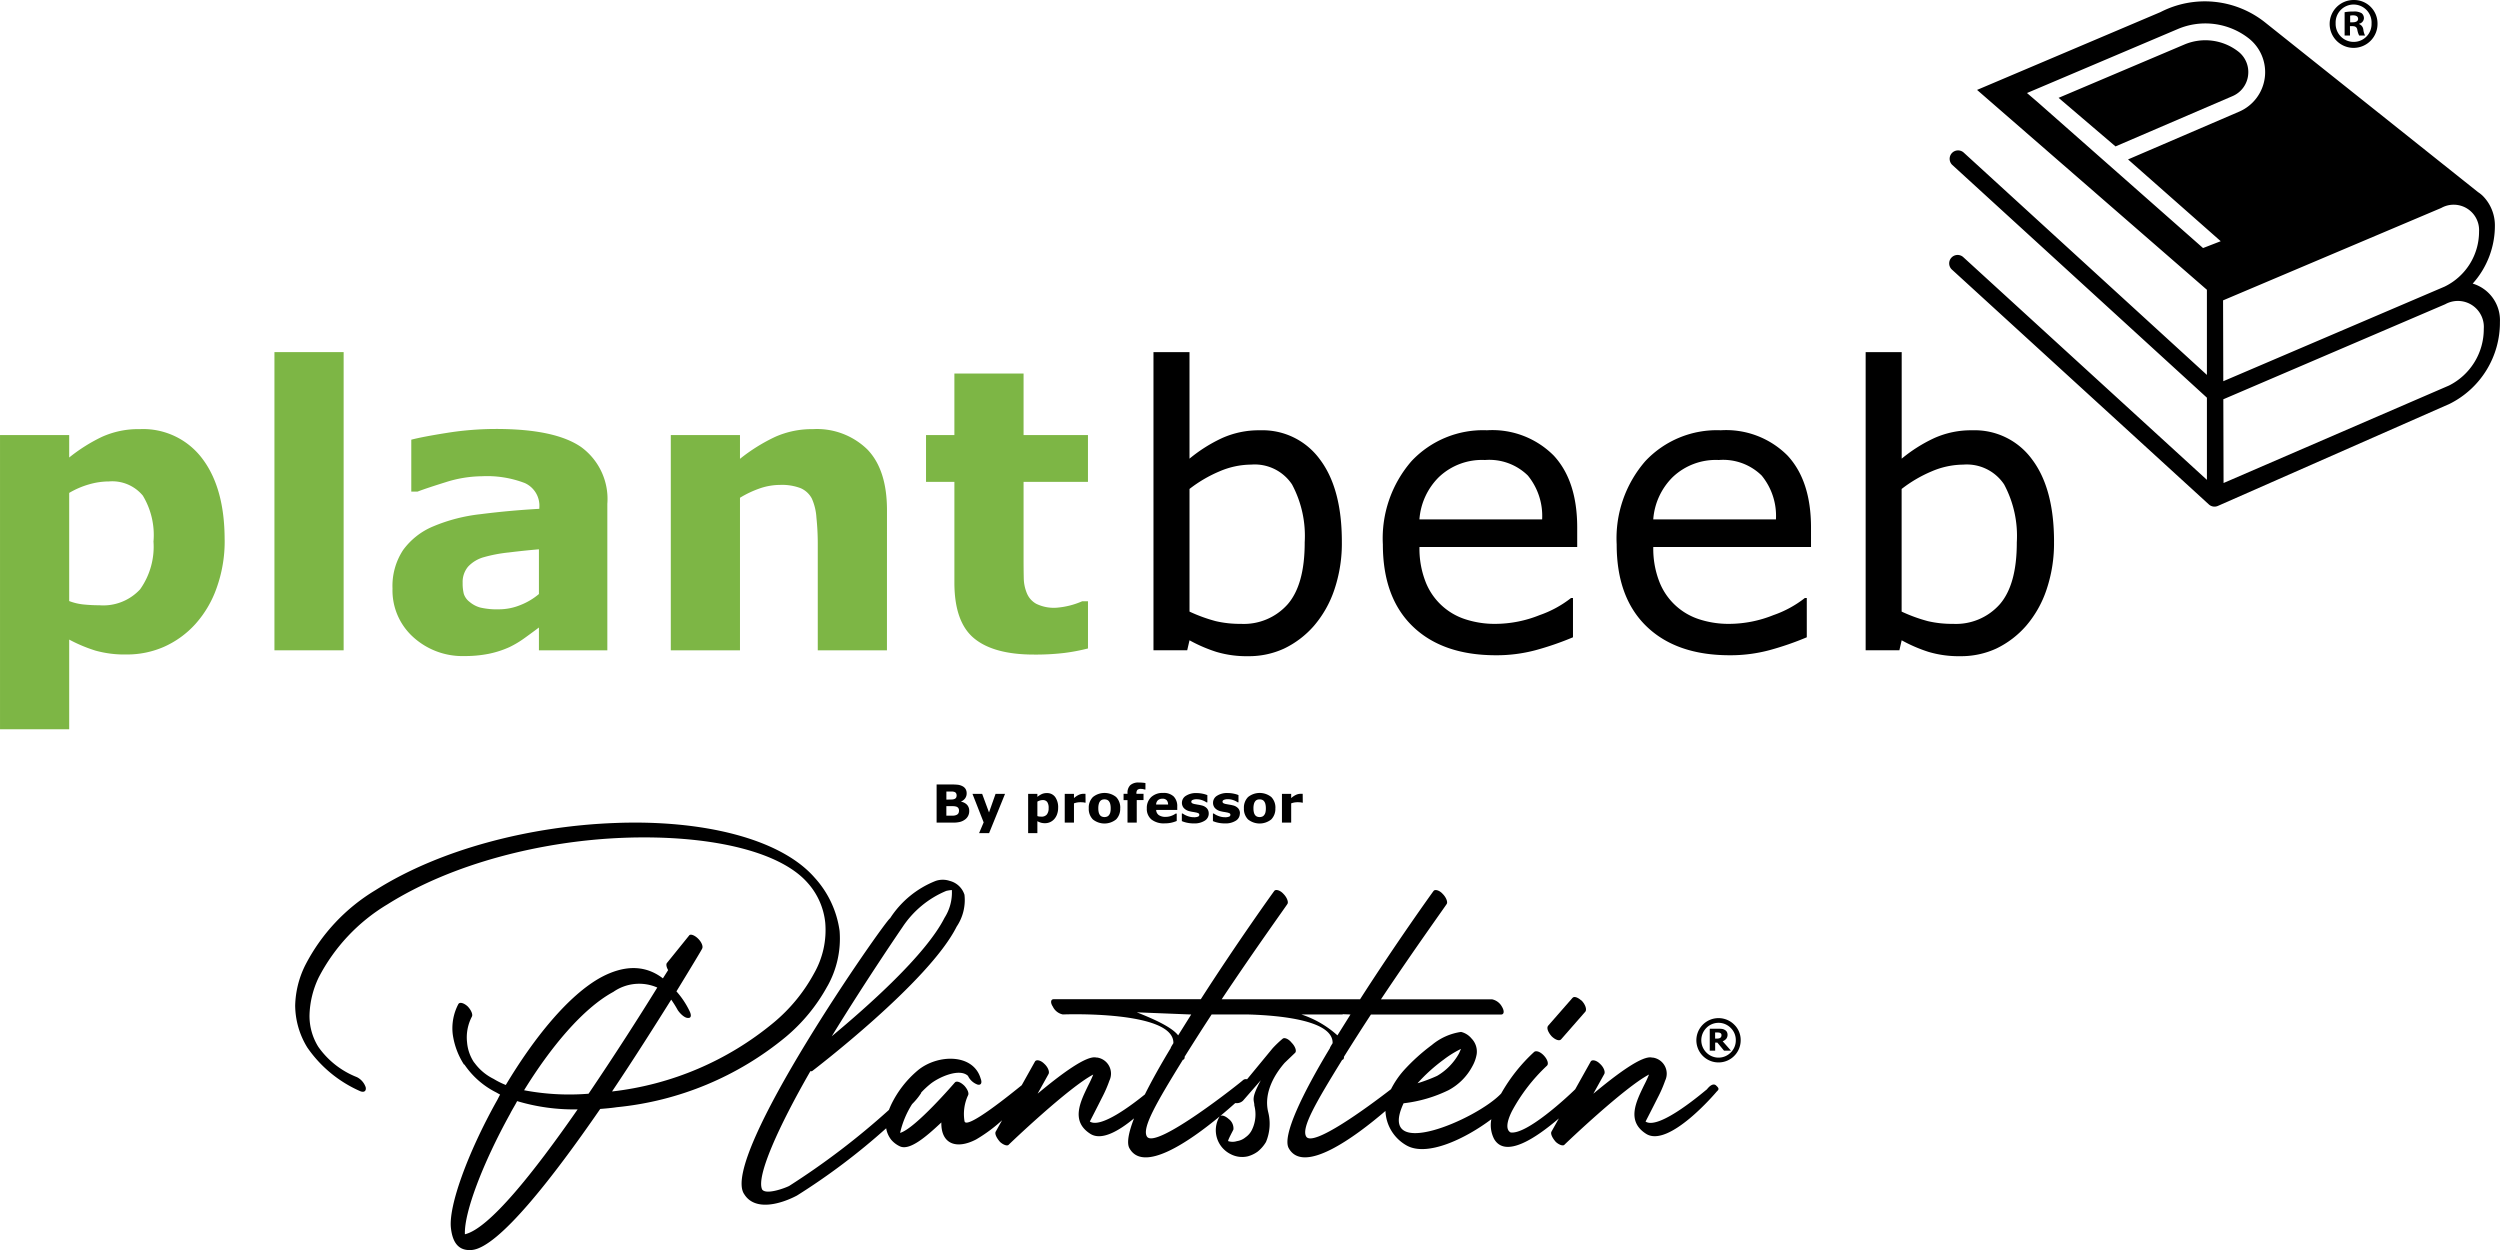 <svg xmlns="http://www.w3.org/2000/svg" xmlns:xlink="http://www.w3.org/1999/xlink" width="243.703" height="121.859" viewBox="0 0 243.703 121.859">
  <defs>
    <clipPath id="clip-path">
      <rect id="Rectangle_183" data-name="Rectangle 183" width="243.703" height="71.089" fill="none"/>
    </clipPath>
    <clipPath id="clip-path-2">
      <rect id="Rectangle_190" data-name="Rectangle 190" width="140.91" height="45.578"/>
    </clipPath>
  </defs>
  <g id="Group_131" data-name="Group 131" transform="translate(-92.742 -4112.993)">
    <g id="Group_102" data-name="Group 102" transform="translate(92.743 4112.994)">
      <g id="Group_92" data-name="Group 92" clip-path="url(#clip-path)">
        <path id="Path_275" data-name="Path 275" d="M369.375,31.475a3.727,3.727,0,0,0-2.655-3.735,8.438,8.438,0,0,0,2.164-5.717,4.091,4.091,0,0,0-1.169-2.822,3.11,3.11,0,0,0-.475-.379L346.473,2.272a9.434,9.434,0,0,0-10.184-1L318.405,8.859l22.406,19.483v8.3L317.106,14.97A.82.82,0,0,0,316,16.181l24.812,22.681v8.01L317.047,25.148a.821.821,0,0,0-1.107,1.212L341,49.266a.818.818,0,0,0,.871.15h0l22.593-9.951a8.854,8.854,0,0,0,4.911-7.991m-28.94-7.2L324.272,10.017l-1-.855,14.708-6.24a6.875,6.875,0,0,1,6.873.883,4.193,4.193,0,0,1-.9,7.174l-10.83,4.656,9.035,7.972Zm1.951,5.1,21.269-9.008a2.477,2.477,0,0,1,3.685,2.308,5.957,5.957,0,0,1-3.36,5.36l-21.572,9.221Zm22,8.312-21.952,9.493-.023-8.163,21.639-9.269a2.531,2.531,0,0,1,3.751,2.4,6.152,6.152,0,0,1-3.415,5.541" transform="translate(-125.68 -0.095)"/>
        <path id="Path_276" data-name="Path 276" d="M351.89,9.946a2.53,2.53,0,0,0-.975-2.341,5.233,5.233,0,0,0-5.23-.672l-12.267,5.2,5.549,4.735,11.4-4.9a2.529,2.529,0,0,0,1.525-2.026" transform="translate(-132.745 -2.596)"/>
        <path id="Path_277" data-name="Path 277" d="M21.9,80.285a13.456,13.456,0,0,1-.793,4.726,10.4,10.4,0,0,1-2.081,3.512,9.108,9.108,0,0,1-3.041,2.2,8.939,8.939,0,0,1-3.638.747A10.515,10.515,0,0,1,9.3,91.092a14.636,14.636,0,0,1-2.556-1.074v8.743H0V70.084H6.744V72.27a16.329,16.329,0,0,1,3.163-2,8.581,8.581,0,0,1,3.723-.766,7.2,7.2,0,0,1,6.092,2.878q2.174,2.876,2.174,7.9m-6.931.14a7.434,7.434,0,0,0-1.044-4.439,3.87,3.87,0,0,0-3.3-1.381,7.052,7.052,0,0,0-1.957.29,8.215,8.215,0,0,0-1.92.829V86.263a5.391,5.391,0,0,0,1.435.336q.764.074,1.509.074a4.887,4.887,0,0,0,3.971-1.557,7.175,7.175,0,0,0,1.3-4.692" transform="translate(0 -27.672)" fill="#7db645"/>
        <path id="Path_334" data-name="Path 334" d="M0,0H6.745V29.069H0Z" transform="translate(26.752 34.323)" fill="#7db645"/>
        <path id="Path_278" data-name="Path 278" d="M77.843,88.829q-.543.412-1.345.99a9.738,9.738,0,0,1-1.514.915,9.513,9.513,0,0,1-2.055.663,11.821,11.821,0,0,1-2.335.215,7.134,7.134,0,0,1-5.006-1.849,6.128,6.128,0,0,1-2.018-4.727A6.371,6.371,0,0,1,64.6,81.282a6.893,6.893,0,0,1,2.914-2.3,16.5,16.5,0,0,1,4.634-1.2q2.764-.354,5.735-.523v-.112a2.419,2.419,0,0,0-1.42-2.4,10.276,10.276,0,0,0-4.185-.663,11.962,11.962,0,0,0-3.55.588q-1.887.589-2.708.906H65.4V70.521q1.065-.281,3.466-.663a30.5,30.5,0,0,1,4.811-.383q5.735,0,8.285,1.765a6.265,6.265,0,0,1,2.55,5.539V91.052H77.843Zm0-3.265V81.207q-1.364.112-2.952.308a14.151,14.151,0,0,0-2.41.456,3.323,3.323,0,0,0-1.541.923,2.321,2.321,0,0,0-.532,1.591,4.141,4.141,0,0,0,.112,1.062,1.6,1.6,0,0,0,.56.782,2.731,2.731,0,0,0,1.028.55,7.179,7.179,0,0,0,1.868.177,5.539,5.539,0,0,0,2.046-.41,6.394,6.394,0,0,0,1.821-1.08" transform="translate(-25.309 -27.66)" fill="#7db645"/>
        <path id="Path_279" data-name="Path 279" d="M129.714,91.065H122.97V80.659a24.493,24.493,0,0,0-.131-2.531,5.345,5.345,0,0,0-.448-1.859A2.241,2.241,0,0,0,121.3,75.26a5.1,5.1,0,0,0-2.008-.318,6.136,6.136,0,0,0-1.859.3,9.961,9.961,0,0,0-2.046.953V91.065h-6.744V70.085h6.744V72.4a17.14,17.14,0,0,1,3.443-2.148,8.794,8.794,0,0,1,3.666-.747,7.032,7.032,0,0,1,5.308,1.98q1.913,1.98,1.913,5.922Z" transform="translate(-43.254 -27.673)" fill="#7db645"/>
        <path id="Path_280" data-name="Path 280" d="M165.771,87.3a19.1,19.1,0,0,1-2.3.438,23.673,23.673,0,0,1-2.97.158q-3.923,0-5.838-1.588t-1.915-5.437V71.059h-2.765V66.5h2.765v-6h6.744v6h6.277v4.559h-6.277v7.447q0,1.1.019,1.927a3.965,3.965,0,0,0,.3,1.478,2.068,2.068,0,0,0,.921,1.038,3.906,3.906,0,0,0,1.928.383,7.673,7.673,0,0,0,2.552-.635h.559Z" transform="translate(-59.714 -24.089)" fill="#7db645"/>
        <path id="Path_281" data-name="Path 281" d="M205.183,75.5a14.1,14.1,0,0,1-.737,4.707,10.551,10.551,0,0,1-1.99,3.512,9.068,9.068,0,0,1-2.915,2.214,8.2,8.2,0,0,1-3.493.737,10.288,10.288,0,0,1-3.1-.42,14.513,14.513,0,0,1-2.615-1.13l-.224.971h-3.289V57.028h3.512V67.415a14.684,14.684,0,0,1,3.138-1.989,8.729,8.729,0,0,1,3.737-.776,6.917,6.917,0,0,1,5.838,2.84q2.139,2.84,2.138,8.015m-3.623.093a10.629,10.629,0,0,0-1.234-5.67,4.364,4.364,0,0,0-3.979-1.934,7.919,7.919,0,0,0-3.1.663,12.907,12.907,0,0,0-2.914,1.71V82.323a15.23,15.23,0,0,0,2.569.934,10.323,10.323,0,0,0,2.438.261,5.713,5.713,0,0,0,4.568-1.915q1.654-1.915,1.654-6.006" transform="translate(-74.379 -22.705)"/>
        <path id="Path_282" data-name="Path 282" d="M242.919,81.069H227.542a8.874,8.874,0,0,0,.58,3.353,6.19,6.19,0,0,0,3.894,3.69,9.212,9.212,0,0,0,2.943.448,11.627,11.627,0,0,0,4.288-.85,10.545,10.545,0,0,0,3.073-1.672h.187v3.83a29,29,0,0,1-3.624,1.252,14.7,14.7,0,0,1-3.886.5q-5.194,0-8.108-2.811t-2.915-7.987a11.471,11.471,0,0,1,2.793-8.126,9.56,9.56,0,0,1,7.352-3.008,8.445,8.445,0,0,1,6.51,2.466q2.288,2.466,2.29,7.006Zm-3.419-2.69a6.211,6.211,0,0,0-1.393-4.278,5.359,5.359,0,0,0-4.175-1.514,6.091,6.091,0,0,0-4.494,1.663,6.458,6.458,0,0,0-1.9,4.129Z" transform="translate(-89.172 -27.746)"/>
        <path id="Path_283" data-name="Path 283" d="M280.788,81.069H265.412a8.888,8.888,0,0,0,.579,3.353,6.2,6.2,0,0,0,3.895,3.69,9.216,9.216,0,0,0,2.943.448,11.624,11.624,0,0,0,4.287-.85,10.537,10.537,0,0,0,3.073-1.672h.187v3.83a29.039,29.039,0,0,1-3.624,1.252,14.7,14.7,0,0,1-3.886.5q-5.194,0-8.108-2.811t-2.914-7.987a11.472,11.472,0,0,1,2.793-8.126,9.558,9.558,0,0,1,7.351-3.008,8.445,8.445,0,0,1,6.51,2.466q2.289,2.466,2.289,7.006Zm-3.419-2.69a6.2,6.2,0,0,0-1.392-4.278,5.359,5.359,0,0,0-4.175-1.514,6.091,6.091,0,0,0-4.493,1.663,6.454,6.454,0,0,0-1.9,4.129Z" transform="translate(-104.249 -27.746)"/>
        <path id="Path_284" data-name="Path 284" d="M320.529,75.5a14.093,14.093,0,0,1-.738,4.707,10.531,10.531,0,0,1-1.99,3.512,9.071,9.071,0,0,1-2.914,2.214,8.2,8.2,0,0,1-3.493.737,10.282,10.282,0,0,1-3.1-.42,14.509,14.509,0,0,1-2.615-1.13l-.224.971h-3.288V57.028h3.513V67.415a14.669,14.669,0,0,1,3.138-1.989,8.726,8.726,0,0,1,3.737-.776,6.916,6.916,0,0,1,5.837,2.84q2.139,2.84,2.139,8.015M316.9,75.6a10.634,10.634,0,0,0-1.233-5.67,4.365,4.365,0,0,0-3.979-1.934,7.923,7.923,0,0,0-3.1.663,12.884,12.884,0,0,0-2.914,1.71V82.323a15.223,15.223,0,0,0,2.568.934,10.331,10.331,0,0,0,2.438.261,5.712,5.712,0,0,0,4.568-1.915q1.654-1.915,1.653-6.006" transform="translate(-120.302 -22.705)"/>
        <path id="Path_285" data-name="Path 285" d="M381.988,2.27A2.333,2.333,0,1,1,379.663,0a2.281,2.281,0,0,1,2.325,2.27m-4.082,0a1.758,1.758,0,0,0,1.771,1.813,1.738,1.738,0,0,0,1.73-1.8,1.752,1.752,0,1,0-3.5-.013m1.4,1.19h-.526V1.19a4.6,4.6,0,0,1,.872-.069,1.414,1.414,0,0,1,.789.166.629.629,0,0,1,.221.5.581.581,0,0,1-.471.526v.028a.668.668,0,0,1,.415.553,1.744,1.744,0,0,0,.166.568H380.2a1.921,1.921,0,0,1-.18-.553c-.042-.249-.181-.36-.471-.36H379.3Zm.014-1.287h.249c.291,0,.526-.1.526-.332,0-.208-.153-.346-.484-.346a1.218,1.218,0,0,0-.291.028Z" transform="translate(-150.226 0)"/>
      </g>
    </g>
    <g id="Group_104" data-name="Group 104" transform="translate(121.516 4189.274)">
      <g id="Group_103" data-name="Group 103" clip-path="url(#clip-path-2)">
        <path id="Path_286" data-name="Path 286" d="M225.63,3.262a1.043,1.043,0,0,1-.108.482.99.99,0,0,1-.3.352,1.394,1.394,0,0,1-.483.234,2.657,2.657,0,0,1-.667.07h-1.622V.684h1.443a5.142,5.142,0,0,1,.657.03,1.354,1.354,0,0,1,.413.132.737.737,0,0,1,.316.288.816.816,0,0,1,.1.413.817.817,0,0,1-.142.476.933.933,0,0,1-.4.32v.02a1.048,1.048,0,0,1,.578.3.839.839,0,0,1,.213.6M224.4,1.734a.408.408,0,0,0-.046-.185.283.283,0,0,0-.163-.137.8.8,0,0,0-.261-.044q-.156,0-.438,0h-.09v.786h.15q.227,0,.387-.008a.693.693,0,0,0,.252-.05.31.31,0,0,0,.17-.148.526.526,0,0,0,.04-.211m.232,1.512a.464.464,0,0,0-.069-.273.415.415,0,0,0-.233-.144,1.177,1.177,0,0,0-.309-.035c-.131,0-.268,0-.411,0H223.4v.926h.07q.4,0,.578,0a.836.836,0,0,0,.321-.065.39.39,0,0,0,.205-.166.491.491,0,0,0,.056-.238" transform="translate(-159.922 -0.492)"/>
        <path id="Path_287" data-name="Path 287" d="M236.493,5.744l.639-1.812h.924L236.5,7.763h-.975l.446-1.05-1.09-2.781h.944Z" transform="translate(-168.857 -2.827)"/>
        <path id="Path_288" data-name="Path 288" d="M257.1,5.1a1.8,1.8,0,0,1-.106.631,1.4,1.4,0,0,1-.278.469,1.216,1.216,0,0,1-.406.294,1.191,1.191,0,0,1-.486.1,1.4,1.4,0,0,1-.406-.051,1.967,1.967,0,0,1-.342-.143V7.565h-.9V3.734h.9v.292a2.18,2.18,0,0,1,.422-.267,1.15,1.15,0,0,1,.5-.1.962.962,0,0,1,.814.384A1.716,1.716,0,0,1,257.1,5.1m-.926.019a.992.992,0,0,0-.139-.593.516.516,0,0,0-.44-.185.942.942,0,0,0-.262.039,1.1,1.1,0,0,0-.256.111V5.9a.721.721,0,0,0,.192.045c.068.006.135.01.2.01a.652.652,0,0,0,.53-.208.957.957,0,0,0,.174-.627" transform="translate(-182.726 -2.629)"/>
        <path id="Path_289" data-name="Path 289" d="M268.914,4.763h-.08a.819.819,0,0,0-.184-.03q-.127-.01-.212-.01a2.046,2.046,0,0,0-.339.025,1.907,1.907,0,0,0-.316.085V6.709h-.9v-2.8h.9v.412a1.878,1.878,0,0,1,.515-.338,1.142,1.142,0,0,1,.4-.083l.107,0c.04,0,.075,0,.1.007Z" transform="translate(-191.865 -2.802)"/>
        <path id="Path_290" data-name="Path 290" d="M278.264,5.111a1.463,1.463,0,0,1-.4,1.089,1.808,1.808,0,0,1-2.264,0,1.461,1.461,0,0,1-.4-1.089,1.458,1.458,0,0,1,.406-1.093,1.807,1.807,0,0,1,2.263,0,1.473,1.473,0,0,1,.4,1.09m-1.106.681a.722.722,0,0,0,.131-.258,1.577,1.577,0,0,0,.044-.418,1.622,1.622,0,0,0-.045-.414.727.727,0,0,0-.125-.267.443.443,0,0,0-.192-.145.685.685,0,0,0-.242-.042.707.707,0,0,0-.231.035.469.469,0,0,0-.193.14.712.712,0,0,0-.131.267,1.593,1.593,0,0,0-.049.427,1.651,1.651,0,0,0,.042.4.706.706,0,0,0,.125.271.476.476,0,0,0,.191.142.7.7,0,0,0,.486,0,.426.426,0,0,0,.189-.139" transform="translate(-197.84 -2.603)"/>
        <path id="Path_291" data-name="Path 291" d="M289.411.683h-.067c-.04-.012-.092-.025-.156-.04a.919.919,0,0,0-.205-.022.505.505,0,0,0-.357.095.531.531,0,0,0-.093.367V1.1h.691v.609h-.661V3.907h-.9V1.713h-.384V1.1h.384V1.027a1.012,1.012,0,0,1,.273-.771A1.171,1.171,0,0,1,288.762,0q.2,0,.362.014t.287.036Z" transform="translate(-206.526 0.001)"/>
        <path id="Path_292" data-name="Path 292" d="M298.32,5.276h-2.056a.646.646,0,0,0,.251.5,1.115,1.115,0,0,0,.68.175,1.535,1.535,0,0,0,.552-.1,1.732,1.732,0,0,0,.422-.22h.1v.722a3.3,3.3,0,0,1-.574.177,2.974,2.974,0,0,1-.6.055,1.953,1.953,0,0,1-1.293-.379,1.337,1.337,0,0,1-.449-1.081,1.447,1.447,0,0,1,.426-1.1,1.623,1.623,0,0,1,1.167-.405,1.389,1.389,0,0,1,1.028.346,1.345,1.345,0,0,1,.345.994Zm-.893-.526a.63.63,0,0,0-.14-.424.537.537,0,0,0-.412-.143.658.658,0,0,0-.426.135.575.575,0,0,0-.188.432Z" transform="translate(-212.334 -2.604)"/>
        <path id="Path_293" data-name="Path 293" d="M310.115,5.649a.813.813,0,0,1-.389.7,1.868,1.868,0,0,1-1.066.266,3.056,3.056,0,0,1-.679-.07,2.606,2.606,0,0,1-.489-.155V5.651h.082c.045.031.1.066.156.1a1.555,1.555,0,0,0,.25.121,2.063,2.063,0,0,0,.317.1,1.667,1.667,0,0,0,.379.041.991.991,0,0,0,.392-.058.187.187,0,0,0,.127-.174.161.161,0,0,0-.075-.148.977.977,0,0,0-.284-.089c-.067-.015-.157-.031-.271-.049a2.965,2.965,0,0,1-.311-.064,1.1,1.1,0,0,1-.566-.311A.768.768,0,0,1,307.5,4.6a.8.8,0,0,1,.383-.673,1.8,1.8,0,0,1,1.047-.268,2.785,2.785,0,0,1,.6.064,2.429,2.429,0,0,1,.45.136v.708h-.077a1.826,1.826,0,0,0-.455-.223,1.607,1.607,0,0,0-.518-.086.981.981,0,0,0-.366.06c-.1.04-.148.1-.148.17a.181.181,0,0,0,.067.152.917.917,0,0,0,.317.1q.137.028.3.054t.318.066a1,1,0,0,1,.524.291.736.736,0,0,1,.17.5" transform="translate(-221.059 -2.629)"/>
        <path id="Path_294" data-name="Path 294" d="M320.9,5.649a.813.813,0,0,1-.389.7,1.868,1.868,0,0,1-1.066.266,3.056,3.056,0,0,1-.679-.07,2.608,2.608,0,0,1-.489-.155V5.651h.082c.045.031.1.066.156.1a1.557,1.557,0,0,0,.25.121,2.061,2.061,0,0,0,.317.1,1.667,1.667,0,0,0,.379.041.991.991,0,0,0,.392-.058.187.187,0,0,0,.127-.174.161.161,0,0,0-.075-.148.978.978,0,0,0-.284-.089q-.1-.022-.271-.049a2.966,2.966,0,0,1-.311-.064,1.1,1.1,0,0,1-.566-.311.769.769,0,0,1-.185-.525.8.8,0,0,1,.383-.673,1.8,1.8,0,0,1,1.047-.268,2.786,2.786,0,0,1,.6.064,2.43,2.43,0,0,1,.45.136v.708H320.7a1.825,1.825,0,0,0-.455-.223,1.607,1.607,0,0,0-.518-.086.981.981,0,0,0-.366.06c-.1.04-.148.1-.148.17a.181.181,0,0,0,.068.152.916.916,0,0,0,.317.1c.092.019.19.036.3.054s.212.039.318.066a1,1,0,0,1,.524.291.736.736,0,0,1,.17.5" transform="translate(-228.813 -2.629)"/>
        <path id="Path_295" data-name="Path 295" d="M332.072,5.111a1.462,1.462,0,0,1-.4,1.089,1.808,1.808,0,0,1-2.264,0,1.46,1.46,0,0,1-.4-1.089,1.458,1.458,0,0,1,.405-1.093,1.808,1.808,0,0,1,2.264,0,1.472,1.472,0,0,1,.4,1.09m-1.106.681a.72.72,0,0,0,.131-.258,1.577,1.577,0,0,0,.044-.418A1.633,1.633,0,0,0,331.1,4.7a.727.727,0,0,0-.125-.267.442.442,0,0,0-.192-.145.684.684,0,0,0-.242-.042.705.705,0,0,0-.231.035.469.469,0,0,0-.193.14.716.716,0,0,0-.131.267,1.582,1.582,0,0,0-.049.427,1.638,1.638,0,0,0,.042.4.7.7,0,0,0,.125.271.474.474,0,0,0,.191.142.705.705,0,0,0,.487,0,.426.426,0,0,0,.188-.139" transform="translate(-236.523 -2.603)"/>
        <path id="Path_296" data-name="Path 296" d="M344.242,4.763h-.08a.82.82,0,0,0-.184-.03q-.127-.01-.212-.01a2.046,2.046,0,0,0-.339.025,1.906,1.906,0,0,0-.316.085V6.709h-.9v-2.8h.9v.412a1.878,1.878,0,0,1,.515-.338,1.143,1.143,0,0,1,.4-.083l.107,0c.04,0,.075,0,.1.007Z" transform="translate(-246.019 -2.802)"/>
        <path id="Path_297" data-name="Path 297" d="M51.883,29.85a9.463,9.463,0,0,0,1.188-5.388,9.639,9.639,0,0,0-2.418-5.176c-3.351-3.86-11.03-5.684-19.515-5.345-8.018.3-16.842,2.461-23.29,6.533A18.288,18.288,0,0,0,.976,27.814,9.3,9.3,0,0,0,0,31.717a7.916,7.916,0,0,0,1.188,4.115,12.216,12.216,0,0,0,5.133,4.242c.382.17.636,0,.551-.382a1.723,1.723,0,0,0-.849-.976,8.291,8.291,0,0,1-3.776-2.97,5.68,5.68,0,0,1-.849-3.1A9.03,9.03,0,0,1,2.291,29a17.891,17.891,0,0,1,6.7-7.127c6.406-4.03,15.145-6.194,23.036-6.491,8.018-.3,15.145,1.188,17.945,4.412a6.865,6.865,0,0,1,1.7,3.86,8.509,8.509,0,0,1-1.1,4.963,16.386,16.386,0,0,1-3.945,4.794,29.963,29.963,0,0,1-15.739,6.7c2.164-3.224,4.2-6.448,5.769-8.951a10.575,10.575,0,0,1,.636,1.018c.255.382.679.763.976.763.34.042.382-.254.17-.679a8.289,8.289,0,0,0-1.273-1.909c1.527-2.5,2.5-4.115,2.5-4.157.127-.212-.042-.636-.382-.976s-.764-.509-.891-.3L36.229,27.6c-.085.127-.042.382.127.679l-.509.806c-1.824-1.4-3.9-1.23-5.982-.127-3.224,1.739-6.618,5.982-9.333,10.521a7.763,7.763,0,0,1-1.188-.594,5.073,5.073,0,0,1-1.867-1.57l-.042-.042a4.151,4.151,0,0,1-.679-1.952,4.36,4.36,0,0,1,.467-2.5c.127-.212-.085-.679-.424-1.018-.382-.339-.763-.424-.891-.212a5.056,5.056,0,0,0-.551,2.927,7.3,7.3,0,0,0,1.1,2.969H16.5a8.136,8.136,0,0,0,3.012,2.673c.17.085.3.17.467.255-.127.212-.212.424-.34.636-2.842,5.091-4.709,10.266-4.454,12.387.17,1.485.806,2.248,2.079,2.121,2.588-.3,7.763-6.915,12.472-13.745.509-.042,1.061-.085,1.612-.169a30.534,30.534,0,0,0,16.5-6.873,17.171,17.171,0,0,0,4.03-4.921M16.545,54.031c-.085-2.121,1.739-6.915,4.412-11.751.212-.424.467-.806.679-1.23a19.2,19.2,0,0,0,5.9.806C23.29,47.965,18.921,53.48,16.545,54.031m12.048-13.7a23.544,23.544,0,0,1-6.279-.339c2.588-4.2,5.727-7.976,8.7-9.588a4.4,4.4,0,0,1,4.285-.424c-1.782,2.885-4.2,6.66-6.7,10.351" transform="translate(0 -9.994)"/>
        <path id="Path_298" data-name="Path 298" d="M435.607,78.506l2.376-2.715c.127-.212,0-.636-.34-1.018-.382-.34-.763-.509-.933-.3l-2.376,2.715c-.169.212,0,.636.34,1.018.339.339.763.509.933.3" transform="translate(-312.199 -53.474)"/>
        <path id="Path_299" data-name="Path 299" d="M249.858,53.812c-.339-.382-.806.17-.933.34-.042,0-4.624,4.03-5.982,3.139,0,0,.636-1.23,1.188-2.333a12.281,12.281,0,0,0,.721-1.654,1.583,1.583,0,0,0-1.188-2.248h-.085c-.933-.254-3.436,1.612-5.727,3.521l1.061-1.909c.127-.212-.042-.679-.424-1.018-.34-.339-.764-.424-.891-.212l-1.513,2.706c-.822.81-4.74,4.436-6.293,4.209-.424-.212-.467-.891.127-2.079a17.276,17.276,0,0,1,3.394-4.412c.212-.17.085-.594-.255-.976s-.763-.551-.976-.382a16.531,16.531,0,0,0-3.215,4.052c-2.354,2.514-12.212,6.75-9.512.953a13.486,13.486,0,0,0,4.37-1.272,5.622,5.622,0,0,0,2.333-2.333,3.657,3.657,0,0,0,.424-1.188,1.828,1.828,0,0,0-.509-1.527,1.888,1.888,0,0,0-1.018-.636,5.7,5.7,0,0,0-2.842,1.273,18.874,18.874,0,0,0-2.758,2.5,8.636,8.636,0,0,0-1.226,1.81c-2.345,1.813-7.683,5.718-8.277,4.6-.467-.848.933-3.267,3.521-7.466.085,0,.17-.085.17-.255v-.042c.848-1.357,1.739-2.757,2.63-4.115h12.684c.3,0,.34-.339.085-.764a1.428,1.428,0,0,0-.976-.721H217.15c3.309-4.963,6.406-9.248,6.406-9.291.127-.17-.042-.636-.382-.976-.34-.382-.764-.467-.891-.3-.042.042-3.606,5.006-7.169,10.563h-13.49c3.309-4.963,6.406-9.248,6.406-9.291.127-.17-.042-.636-.382-.976-.34-.382-.764-.467-.891-.3-.042.042-3.606,5.006-7.169,10.563H185.249c-.3,0-.34.339-.085.721a1.379,1.379,0,0,0,.976.764s10.86-.424,10.775,2.8c0,0-.3.467-.254.467-.967,1.6-1.836,3.148-2.527,4.531-1.3,1.05-4.309,3.331-5.364,2.639,0,0,.636-1.23,1.188-2.333a12.313,12.313,0,0,0,.721-1.654,1.583,1.583,0,0,0-1.188-2.248h-.085c-.933-.254-3.436,1.612-5.727,3.521l1.061-1.909c.127-.212-.042-.679-.424-1.018-.339-.339-.763-.424-.891-.212l-1.294,2.314c-.98.79-5.426,4.41-5.578,3.5a4.309,4.309,0,0,1,.339-2.5c.127-.212-.042-.594-.339-.934-.382-.382-.764-.509-.933-.339,0,0-3.861,4.5-5.345,4.921a8.909,8.909,0,0,1,1.169-2.808,6.558,6.558,0,0,0,.867-1.052.127.127,0,0,0,.017-.072,8.82,8.82,0,0,1,.874-.819c.764-.636,2.842-1.612,3.691-.806a1.648,1.648,0,0,0,.933.848c.34.085.467-.17.3-.594-.721-2.461-4.2-2.376-6.109-.806a10.058,10.058,0,0,0-2.63,3.394c-.073.159-.137.317-.2.474a73.317,73.317,0,0,1-9.732,7.416c-.424.212-2.248.891-2.63.339-.594-1.273,1.612-6.151,4.709-11.539.085.042.127,0,.169,0,.042-.042,11.37-8.654,14.085-14.084a4.639,4.639,0,0,0,.763-3.1,2.026,2.026,0,0,0-1.442-1.357,2.123,2.123,0,0,0-1.358,0,9.372,9.372,0,0,0-4.454,3.648c-.382.085-16.714,23.375-14.212,26.9,1.061,1.7,3.606.933,5.133.127a64,64,0,0,0,8.7-6.56,2.451,2.451,0,0,0,.5,1.13,2.485,2.485,0,0,0,.848.636c.934.424,2.5-.891,4.03-2.333-.042,2.079,1.442,2.673,3.394,1.654a15.112,15.112,0,0,0,2.526-1.867l-.617,1.1c-.127.212.085.636.424,1.018.339.3.721.424.849.255.169-.17,5.812-5.557,8.23-6.83a10.742,10.742,0,0,1-.467,1.018c-.806,1.654-1.739,3.521.17,4.752,1.111.727,2.836-.3,4.275-1.5-.528,1.364-.728,2.4-.456,2.9,1.339,2.459,5.81-.608,8.835-3.114a.221.221,0,0,0-.053.059,2.6,2.6,0,0,0,1.1,3.648,2.42,2.42,0,0,0,1.654.212,2.96,2.96,0,0,0,.976-.467,3.463,3.463,0,0,0,.806-.934,4.618,4.618,0,0,0,.212-2.927c-.467-1.952.721-3.776,1.612-4.794l1.018-.976c.17-.17,0-.636-.339-.976-.3-.382-.721-.552-.891-.382a10.093,10.093,0,0,0-.976.933l-2.48,3.009a.44.44,0,0,0-.4.088c0,.042-8.612,6.915-9.375,5.473-.467-.848.933-3.267,3.521-7.466.085,0,.17-.085.17-.255v-.042c.849-1.357,1.739-2.757,2.63-4.115h3.534c3.2.091,8.317.583,8.259,2.8,0,0-.3.467-.254.467-2.715,4.5-4.667,8.569-4.03,9.757,1.43,2.628,6.438-1.054,9.435-3.619a4.034,4.034,0,0,0,2.062,3.364c2,1.131,5.724-.651,8.261-2.557a2.948,2.948,0,0,0,.266,1.92c1.1,1.92,4.1-.1,6.315-2l-.716,1.28c-.127.212.085.636.424,1.018.339.3.721.424.848.255.17-.17,5.812-5.557,8.23-6.83a10.807,10.807,0,0,1-.467,1.018c-.806,1.654-1.739,3.521.17,4.752,2.206,1.442,6.83-4.03,6.83-4.03.17-.212.424-.3.042-.636M170.486,38.37a9.489,9.489,0,0,1,4.285-3.563,3.522,3.522,0,0,1,.551-.085,4.605,4.605,0,0,1-.721,2.715c-1.824,3.606-7.467,8.612-10.988,11.539,3.436-5.6,6.872-10.606,6.872-10.606m34.32,17.351a3.445,3.445,0,0,1-.212,2.333,1.873,1.873,0,0,1-.636.763,1.7,1.7,0,0,1-.848.382,1.415,1.415,0,0,1-.849,0c-.085-.042.509-1.1.509-1.145a1.154,1.154,0,0,0-.467-1.018c-.331-.295-.662-.4-.827-.28.548-.454,1.047-.889,1.472-1.269a.892.892,0,0,0,.756-.233l1.739-1.994c-1.018,1.867-.636,1.909-.636,2.461m-7.424-6.83c-.679-.891-2.757-1.739-4.03-2.248l5.3.212-1.273,2.036M209.4,46.854h3.93a.273.273,0,0,0,.123-.029l.726.029-1.273,2.036a9.811,9.811,0,0,0-3.505-2.036m13.9,4.37a9.745,9.745,0,0,1,1.655-1.018c-.085.17-.127.3-.212.467a5.761,5.761,0,0,1-2.121,2.164,15.579,15.579,0,0,1-1.909.721,16.477,16.477,0,0,1,2.588-2.333" transform="translate(-111.306 -24.241)"/>
        <path id="Path_300" data-name="Path 300" d="M490.257,83.865a2.16,2.16,0,1,1-.633-1.526,2.079,2.079,0,0,1,.633,1.526m-.476,0a1.646,1.646,0,0,0-.493-1.2,1.663,1.663,0,0,0-2.378,0,1.7,1.7,0,0,0,0,2.393,1.663,1.663,0,0,0,2.378,0,1.647,1.647,0,0,0,.493-1.2m-.469,1.023h-.677l-.651-.789h-.214v.789h-.529V82.74h.816a3.039,3.039,0,0,1,.364.017.779.779,0,0,1,.272.09.557.557,0,0,1,.216.2.641.641,0,0,1-.064.679.881.881,0,0,1-.344.237Zm-.923-1.511a.266.266,0,0,0-.029-.123.213.213,0,0,0-.1-.091.375.375,0,0,0-.144-.043,1.708,1.708,0,0,0-.184-.009h-.167v.6h.127a1.2,1.2,0,0,0,.227-.019.356.356,0,0,0,.152-.063.256.256,0,0,0,.085-.1.369.369,0,0,0,.028-.152" transform="translate(-349.347 -58.74)"/>
      </g>
    </g>
  </g>
</svg>
